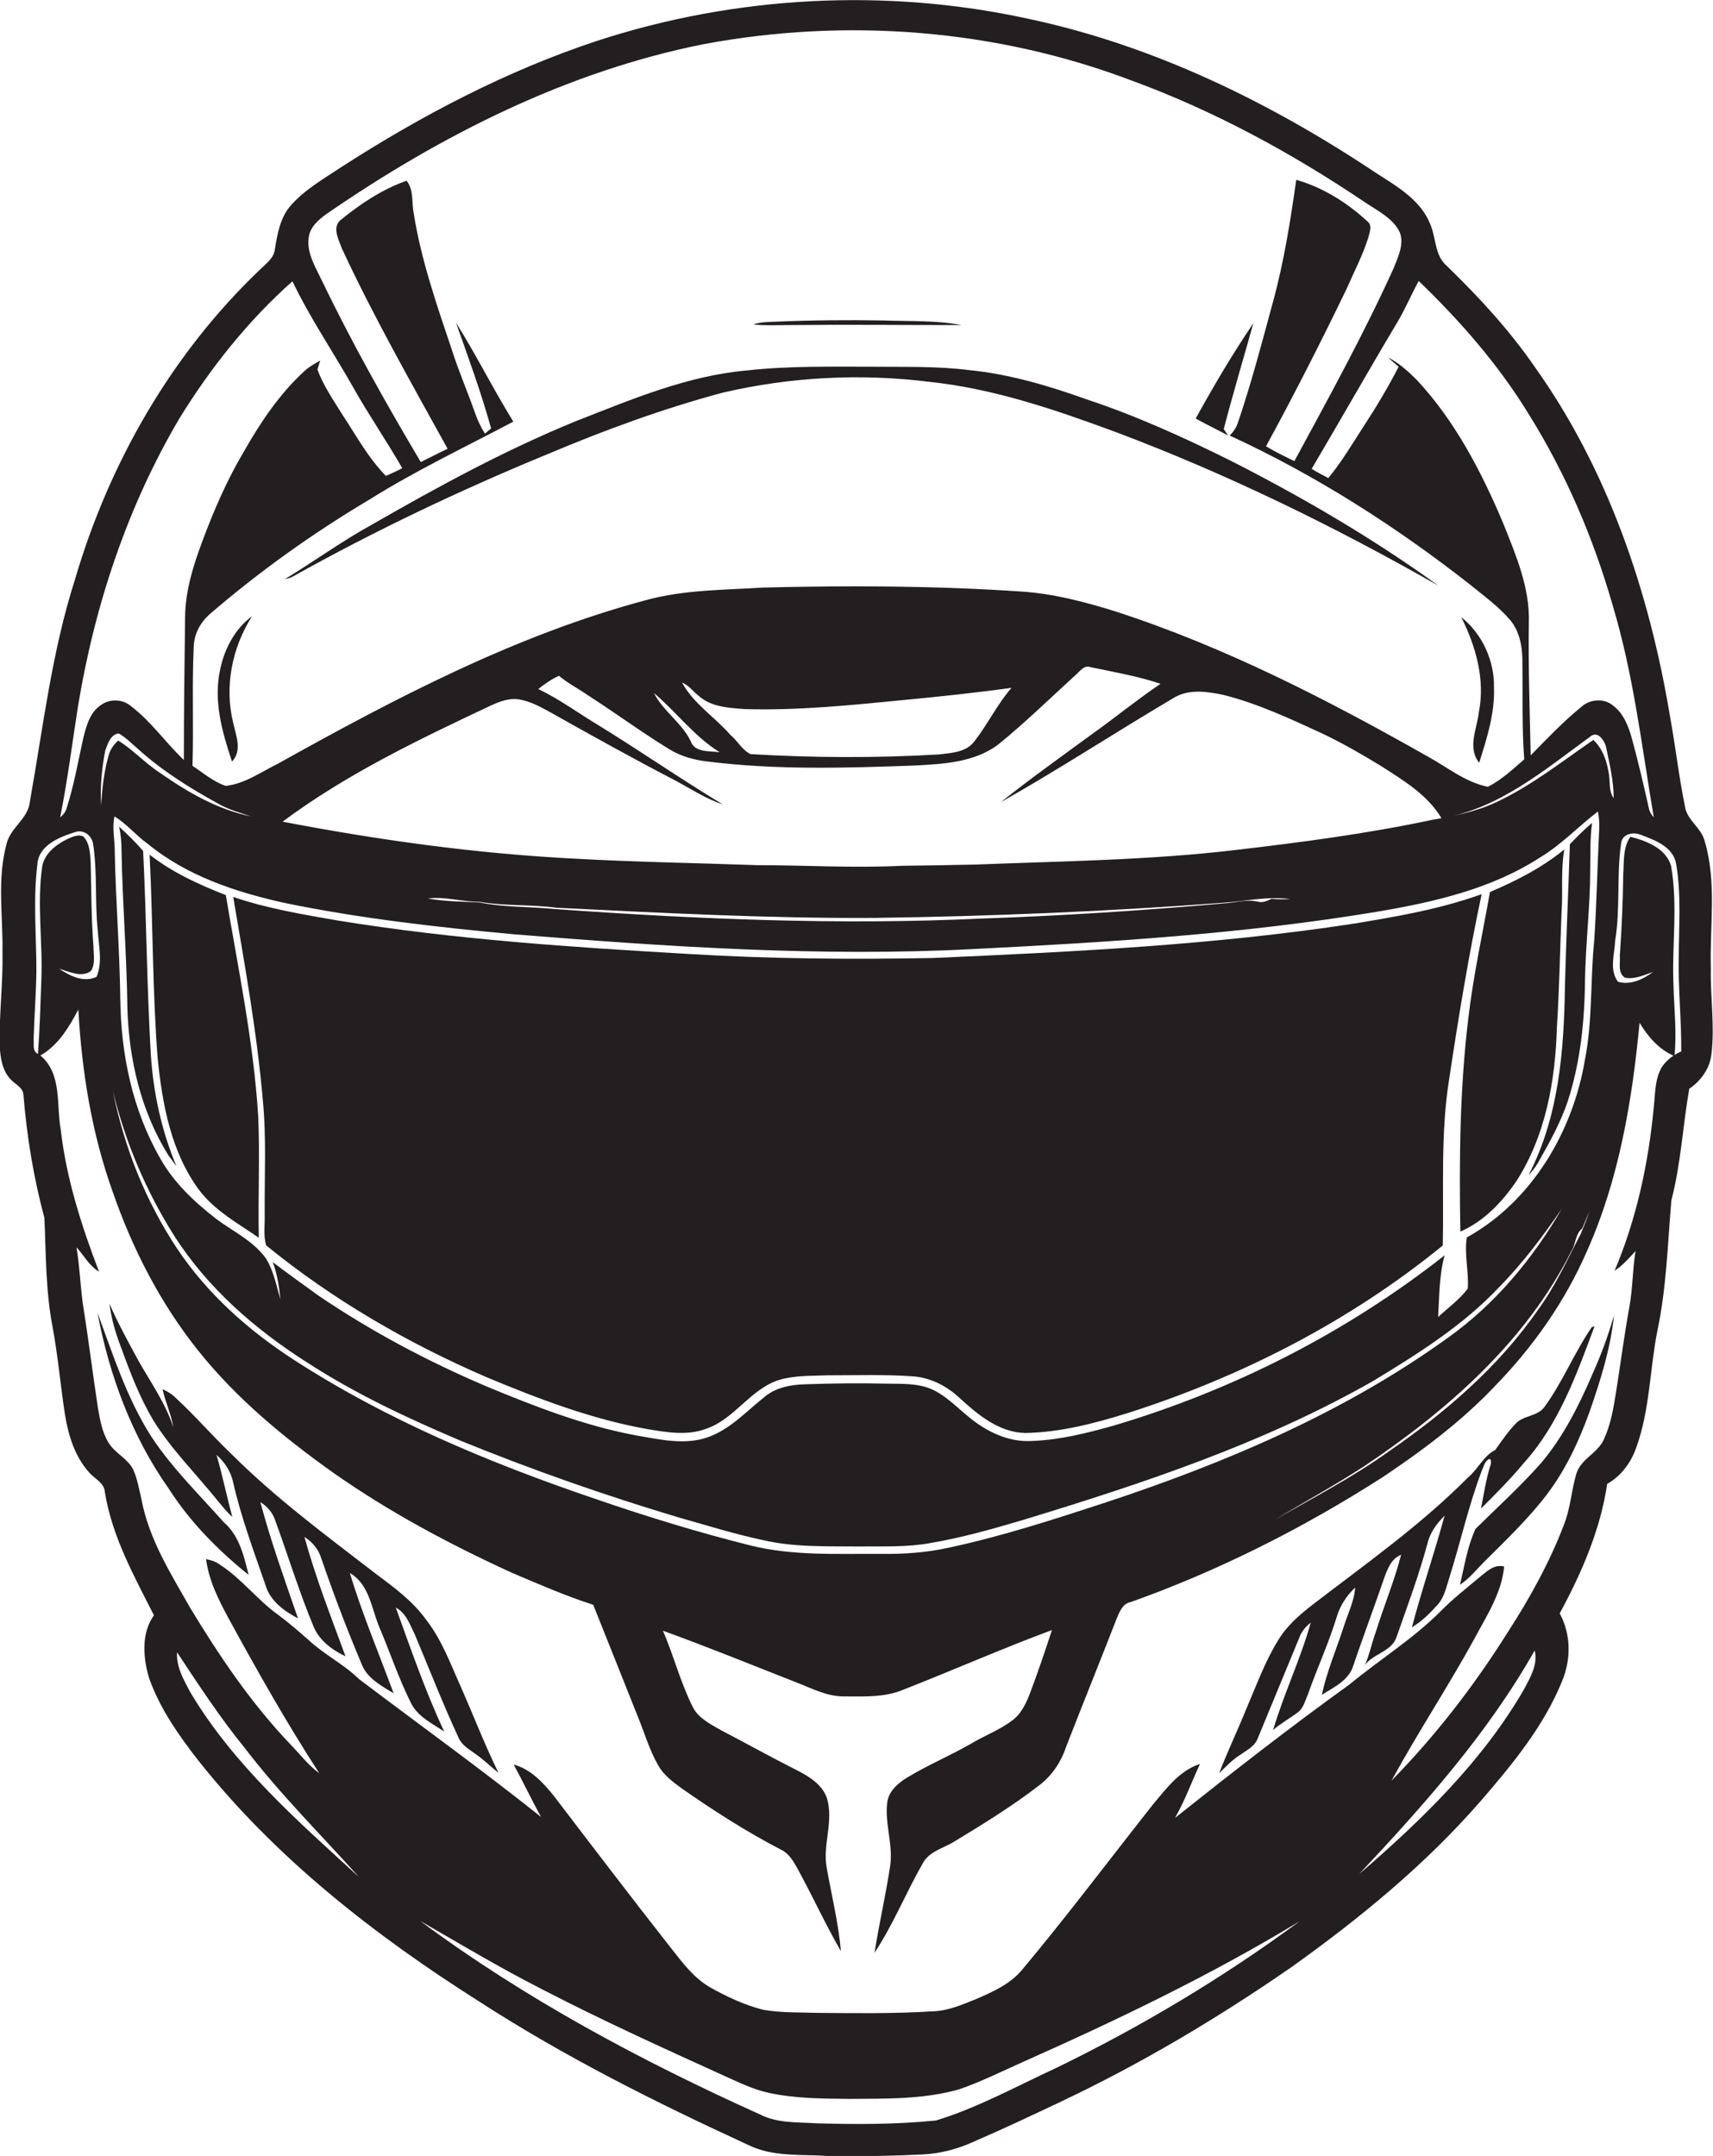 <?xml version="1.0" encoding="utf-8"?>
<!-- Generator: Adobe Illustrator 19.2.0, SVG Export Plug-In . SVG Version: 6.00 Build 0)  -->
<svg version="1.1" id="Layer_1" xmlns="http://www.w3.org/2000/svg" xmlns:xlink="http://www.w3.org/1999/xlink" x="0px" y="0px"
	 viewBox="0 0 555.3 699" enable-background="new 0 0 555.3 699" xml:space="preserve">
<g>
	<path fill="#231F20" d="M554.6,313.9c-0.4-13.7,2-27.8-2-41.2c-1.1-4.4-5.8-6.8-6.4-11.3c-2-9.8-3.1-19.7-4.9-29.5
		c-6.7-40.1-20.1-79.8-43.9-113.1c-8.2-11.9-18-22.5-28.4-32.6c-4-3.4-3.4-9.1-5.4-13.6c-3.1-7.8-10.8-12.2-17.5-16.5
		c-34.3-22.9-72.2-41.4-112.7-50c-46.2-10.1-95.1-7.5-140,7.2c-29.3,9.7-56.9,24.2-82.8,40.9c-5.7,3.8-11.9,7.3-16.5,12.6
		c-3.3,3.9-4.2,9.1-5,14c-0.3,2.9-2.8,4.6-4.7,6.5c-28.7,27.3-49,62.7-60.1,100.6c-7.5,23.4-10.3,47.8-14.6,71.9
		c-0.5,5.7-6.4,8.5-7.6,13.9c-3.1,11.5-1.1,23.4-1.3,35.1c0.2,10-1.1,20-0.9,30.1c0.2,4,0.8,8.5,3.9,11.4c1.4,1.4,3.7,2.4,3.8,4.7
		c1.1,13.5,3.3,26.9,6.8,39.9c0.5,11.7,0.4,23.6,2.6,35.1c1.8,9.6,2.6,19.3,4.1,28.9c1.1,6.6,3.2,13.4,7.8,18.5
		c1.8,2.1,4.9,3.3,5.1,6.4c2.3,14.3,9.4,27.1,15.9,39.9c-4.2,5.9-3.5,13.8-1.6,20.3c3.5,9.9,9.6,18.6,16,26.8
		c25,31.6,57.2,56.7,91,78.1c27.8,18,57.4,32.8,87.4,46.6c8,3.9,17,2.9,25.6,3.5c10.3,0.2,20.7,0,31-0.5c5.7-0.3,11.3-1.8,16.5-4.2
		c9.5-4.1,18.8-8.5,28.1-12.9c26.2-12.4,51.2-27.3,75-43.8c22.1-15.8,43.3-33.2,61.2-53.8c10.2-11.8,20.4-24.2,26.3-38.8
		c2.9-7,2.9-15.1-0.8-21.9c7.1-13.1,13.2-27.1,15.4-42c4.6-2.6,7.8-7,9.5-12c4.3-12,4.3-24.9,6.7-37.3c3-14,3.4-28.4,4.6-42.6
		c3.1-11.9,3.7-24.2,5.8-36.2c3.8-2.6,6.7-6.6,7.2-11.3C555.9,332.5,554.4,323.2,554.6,313.9z M459.9,91.1
		c13.5,13,26,27.3,35.8,43.4c11.9,19.1,20.8,39.9,27,61.5c6.8,22.5,9.5,45.9,13.4,69c-0.8-0.9-1.4-1.9-1.6-3
		c-1.7-7.5-3.4-14.9-5.4-22.2c-1.1-4.2-2.8-8.6-6.4-11.2c-2.9-2.3-7.4-1.9-10.1,0.6c-5.9,4.8-11.1,10.3-16.4,15.7
		c-0.3-14.3-0.8-28.6-0.6-42.9c0.4-11.5-4.3-22.3-8.5-32.8c-7-16.5-15.5-32.8-27.8-46c-2.8-2.8-5.8-5.5-9.3-7.3c1.1,1.1,2.3,2,3.4,3
		c-3.5,6.8-7.4,13.3-11.6,19.7c-3.6,5.6-7,11.3-11.2,16.4c-1.8-1-3.7-1.9-5.4-3c9.4-15.9,18.5-32,28-47.9
		C455.7,99.8,457.6,95.3,459.9,91.1z M442.5,475.2c26.8-18,52.2-40.3,66.9-69.6c1.5-2.3,1.2-5.5,3.5-7.3c0.8-1.8,1.5-3.6,2.3-5.5
		c-0.8,2.5-1.8,4.9-2.8,7.3c-4.4,8.4-8.3,17.1-14,24.8c-12.6,18.2-29.7,32.9-47.8,45.4c-11.8,8.5-24.7,15.2-37.3,22.4
		C423.1,486.8,433,481.4,442.5,475.2z M358.5,487.1c-16.8,5.5-33.7,11-51,14.7c-7.2,1.6-14.6,2.1-22,2c-14.1-0.1-28.3,0.7-42.1-2.7
		c-17.2-4.3-34.1-9.5-50.9-15.3c-33.8-11.5-67.1-25.4-97.2-44.9c-14.7-9.5-28.1-21.4-37.9-36.1c-10.2-15.4-17.2-32.9-20.8-51.1
		c4,16.6,10.8,32.6,19.9,47c10.8,16.9,26.2,30.3,43,41c15.7,10.2,32.6,18.1,49.8,25.4c23.3,9.5,47,17.8,71.1,25
		c8.9,2.5,17.8,5.3,26.8,7.2c10.2,2.4,20.8,2,31.2,2.1c7.7-0.1,15.5,0.3,23.1-1.1c10.1-1.7,20-4.5,29.8-7.4
		c39.1-11.9,78.3-24.9,113.9-45.2c14.5-8.8,29-17.9,40.7-30.3c7.7-7.8,14.2-16.5,20.4-25.5c-9.4,16.2-21.6,30.9-36.9,41.8
		C435.9,457.9,397.5,474.2,358.5,487.1z M513.8,343.5c-3.9,23.4-17.2,46-38.3,57.7c-0.9,5.3,0.7,11.1,0.3,16.6
		c-2.7,3.6-6.4,6.2-9.6,9.2c0.4-6.7,0.3-13.5,2.1-20c-31.9,25.1-68.7,43.8-107.6,55.3c-8.6,2.4-17.4,4.6-26.4,4.9
		c-7.6,0.4-14.8-3.2-20.5-8c-3.8-3.1-7.3-6.8-11.8-8.8c-4.6-2-9.8-1.7-14.7-1.8c-8.7-0.2-17.4-0.1-26,0.2c-4.6,0.1-9.5,0.9-13.2,3.9
		c-6,4.7-11.3,10.7-18.7,13.3c-7.5,2.6-15.5,0.7-23.1-0.6c-16.8-3.1-32.9-9.4-48.6-15.9c-19-8.1-37.3-17.8-54.4-29.4
		c-5-3.6-10-7.2-14.9-10.9c1.5,3.9,2.1,8,2.5,12.1c-1.3-4.5-2.2-9.3-4.7-13.3c-4.1-5.7-10.6-8.7-16.1-12.8
		c-7.1-5.5-13.8-11.8-18.2-19.7c-8.9-15.5-12.7-33.6-12.9-51.5c-0.2-16-1.5-32-1.8-48.1c0-3.7-0.9-7.5-0.1-11.2
		c4,2.4,6.9,6.1,10.7,8.8c12.7,10.5,28.8,15.8,44.7,19.3c24.4,5,49.1,7.8,73.9,10.1c49.5,4,99.3,7.4,149.1,4.8
		c43.8-2.2,87.6-4.9,130.9-12.1c18.4-3.1,37.2-7.4,53-17.7c6.8-4.1,12.3-10,18.6-14.8c0.4,2,0.5,4,0.4,6
		c-0.6,11.9-0.8,23.9-1.6,35.8C515.5,317.7,516.3,330.8,513.8,343.5z M35.2,245c-1.5,5.2-2.1,10.7-2.4,16.1
		c-0.4-5.9,0.2-11.9,1.3-17.7c0.8-2.2,1.7-5.3,4.4-5.6c2.3,1.3,4.1,3.2,6.1,4.9c7.8,7.1,16.9,12.8,26.2,17.9c3.3,1.9,7,2.9,10.6,4.1
		c-10.8-2.2-20.5-7.8-29.5-14.1c-4.8-3.1-8.7-7.5-13.6-10.5C36.9,241.4,35.7,243,35.2,245z M138.7,291.3c5.6-0.7,11.1,1.1,16.8,1.1
		c8.2,1.4,16.6,0.8,24.9,1.9c34.3,1.7,68.7,3.5,103.1,3.3c37.7-0.5,75.3-2.1,112.9-4.9c7.3-0.5,14.6-2.2,21.9-1.2
		c-2,0.1-4.1,0.1-6.1-0.1c-1.4,0.7-2.9,1.4-4.6,0.9c-3.6-0.8-7.3,0.4-10.9,0.6c-26,2.3-52.1,4-78.3,4.9
		c-46.3,2.2-92.7,0.2-138.9-3.1c-8-0.8-16.1-0.5-24-2.1C149.8,292.3,144.2,292.3,138.7,291.3z M516.5,239.9
		c-10.3,7.1-20.3,15-31.7,20.3c-6.5,3-13.5,4.4-20.5,5.6c-21.1,4.5-42.5,7.3-63.9,9.8c-27.9,3.3-56,3.6-84,4.7c-8,0.2-16,0.3-24,0.4
		c-15.7,0.8-31.4-0.2-47-0.2c-19.6-0.7-39.3-1-58.9-2.1c-31.9-1.6-63.6-6-94.9-12c20.8-15.5,44.3-26.7,67.6-37.7
		c2.9-1.3,6-2.5,9.3-1.9c3.3,0.6,6.4,2.2,9.3,3.8c13.7,7.7,27.5,15.4,41.4,22.6c5,2.7,9.7,5.8,15.1,7.6
		c-13.6-8.2-26.7-17.3-40.2-25.6c-6.5-3.9-12.7-8.5-19.6-11.8c2.1-1.7,4.3-3.2,6.7-4.3c2.8,2.4,6.2,4.1,9.2,6.2
		c8.9,5.7,17.4,12,26.4,17.5c3.8,2.4,8.2,3.6,12.6,4.1c22.3,2.8,44.8,2.1,67.1,1.3c9.3-0.5,19.5-1,27.2-6.9
		c8.6-7,16.6-14.8,24.8-22.3c1.5-1.2,2.8-3.5,5-2.7c7.6,1.6,15.3,2.9,22.7,5.4c-7.5,5.1-14.5,10.8-21.9,16.1
		c-10,7.3-20.2,14.6-29.9,22.3c19.1-10.8,37.4-22.8,56.2-33.9c4.8-2.9,10.7-2,16-0.9c11.1,2.8,21.6,7.7,32,12.5
		c6.5,3.1,12.8,6.7,19,10.5c7.3,4.7,15.1,9.3,19.7,17c18.6-3.1,33.3-15.6,48.1-26.4c2.7-2.4,5.1,1.7,5.4,4.1
		c1.1,5.2,2.3,10.5,2.3,15.8c-1.8-2.6-1-5.8-1.7-8.7C520.7,246.1,519.3,242.5,516.5,239.9z M233.3,243.9c-3.2-0.5-8.1,0.2-9.4-3.6
		c-2.9-6-9-9.8-11.9-15.6C219.3,230.9,225.1,238.8,233.3,243.9z M221.1,221.3c2.2,0.9,3.6,2.9,5.4,4.3c4.1,3.7,9.9,3.9,15,4.3
		c17.4,0.5,34.7-1.3,52-3c11.5-1.1,23-2.3,34.4-3.9c-4.6,5.3-7.7,11.8-12,17.3c-2.6,3.6-7.4,3.8-11.5,4.3
		c-20.3,1.2-40.7,1.1-61.1-0.1c-2.7-1.3-4.2-4.3-6.5-6.2C231.8,232.5,224.9,228.3,221.1,221.3z M100.1,76.9c0.4-3.3,3.1-5.6,5.7-7.5
		c37-25.5,78.1-46.3,122.4-55.1c46.1-8.6,94.6-4.9,138.6,11.8c26.8,9.8,52.1,23.6,75.7,39.5c4.1,2.8,9.1,5.1,11.3,9.8
		c1.4,3.9-0.6,7.9-2,11.5c-9.7,21.4-21,41.9-32.2,62.6c-3.1-1.5-6.2-3-9.2-4.8c9.1-16.7,17.8-33.8,26.1-51c2.4-5.5,5.3-11,7.1-16.8
		c0.4-1.7,1.3-3.8-0.3-5.1c-6.6-6.1-14.4-11-23.1-13.5c-1.9,13.4-4,26.7-7.6,39.8c-3.5,12.9-6.9,25.9-11.2,38.6
		c-0.5,1.7-1.5,3.3-2.8,4.5c27.8,12.8,53.8,29.4,77.9,48.3c4.5,3.7,9.3,7.1,13.1,11.6c2.9,3.5,3.8,8.1,3.9,12.5
		c0.2,10.9-0.2,21.8,0.6,32.6c-3.7,3.2-7.4,6.7-11.8,8.9c-7.3-1.5-13.2-6.4-19.6-9.9c-32.3-18.3-65.5-35.4-100.9-46.9
		c-9.9-3.1-20.1-5.8-30.5-6.5c-27.9-1.9-56-2-84-1.3c-12.7,0.8-25.7,0.7-38,4.1c-42.2,11.3-81.2,31.8-119.2,53
		c-5.5,2.7-10.7,6.5-16.9,7.2c-4-1.3-7.3-4.2-10.8-6.5c0.4-12.9-0.2-25.8,0.4-38.6c0.1-4.1,2.1-7.8,5.1-10.5
		c16.1-13.9,33.5-26.3,51.8-37.2c15-9.4,31-17,46.7-25.3c-6.5-10.5-12-21.6-18.6-32.1c4,11.3,8.2,22.7,11.4,34.3
		c-0.5,0.4-1.5,1.3-2,1.7c-1.3-2.1-2.4-4.3-3.2-6.7c-2.4-6.8-5.3-13.5-7.5-20.4c-4.9-14.6-10-29.2-12.4-44.4
		c-0.7-3.5,0.1-7.5-2.3-10.5c-8,2.8-15.1,7.6-21.6,12.9c-2.5,2.5-0.4,6.2,0.6,9c10.3,22.2,22.5,43.6,34.3,65c-3,1.4-5.8,2.9-8.7,4.3
		c-11.4-19.2-22.4-38.8-32.1-58.9C102.3,86.6,99.3,82,100.1,76.9z M25.3,228.9c5.4-32.7,16-64.7,32.9-93.3
		c10.1-16.4,22.2-31.6,36.6-44.4c5.7,11.9,13.2,22.9,19.7,34.4c5,8.9,10.8,17.3,15.9,26.2c-1.7,0.9-3.5,1.7-5.3,2.5
		c-5.8-5.9-9.7-13.2-14.2-20c-2.9-4.7-6.1-9.3-8-14.5c0.2-0.7,0.7-2.2,0.9-2.9c-1.8,1-3.6,2-5.1,3.4c-8.1,7.4-14.3,16.7-19.7,26.2
		c-5.4,9.1-9.6,18.8-13.3,28.7c-3,8-5.6,16.2-5.7,24.8c-0.2,15.5-0.4,31-0.4,46.4c-5.9-5.6-10.6-12.5-17.2-17.5
		c-2.6-2.2-6.6-2.4-9.4-0.5c-3.8,2.3-5,6.9-6,10.9c-1.7,7.6-3,15.3-5.4,22.7c-0.3,1.2-1.1,2.2-2.1,3C21.9,253.1,23.4,241,25.3,228.9
		z M10.9,336.9c0.2-7.3,0.8-14.6,0.9-22c0-11.5-1.1-23.1,0.3-34.5c0.3-6.3,7.1-9,12.2-10.6c2.8-1,5.5,1.1,5.9,3.9
		c1.4,9.3,0.5,18.8,1.5,28.1c0.3,4.9,1.6,10.2-0.4,14.9c-4.1,2-8.7-0.3-12.1-2.6c3.3,0.9,7.2,3,10.3,0.7c1.5-2.4,0.8-5.3,0.8-7.9
		c-0.7-9-0.7-18.1-0.9-27.1c-0.2-2.9-0.2-6.3-2.4-8.6c-1.8-0.8-3.7,0.2-5.3,0.9c-3.6,1.8-7.2,4.6-8,8.7c-1.8,12.3,0.2,24.7-0.3,37
		c-0.3,8-0.5,15.9-1.1,23.9C10.4,340.8,11.1,338.5,10.9,336.9z M61.6,548.5c-2.1-4-4.5-8.1-4.2-12.8c7,10.6,14,21.3,22,31.1
		c11.3,14.8,24.6,28,37,41.8C96.5,590.4,75.6,572.1,61.6,548.5z M342.1,670.6c-12.8,5.9-25.2,12.8-38.7,16.9
		c-13,1.3-26,1.3-39.1,0.9c-6-0.4-12.3,0-17.8-2.8c-38.6-17.4-76.2-37.5-110.3-62.8c13.2,7.6,26.2,15.4,39.8,22.3
		c19.1,9.9,38.7,18.8,58.3,27.7c4.9,2.2,9.9,4.7,15.2,5.8c8.5,1.8,17.2,1.8,25.8,1.9c11.9-0.1,24,0.2,35.6-3.1
		c7-2.4,13.6-5.7,20.3-8.7c30.8-13.7,61.3-28.3,90.1-45.8C396.5,641.2,369.9,657.1,342.1,670.6z M494.1,547.6
		c-13.5,23.4-33.2,42.5-53.5,60c21-22.4,41.7-45.6,56.9-72.5C498.6,539.6,496.1,543.8,494.1,547.6z M538.7,346
		c-2.3,3.9-2.1,8.6-2.6,13c-1.7,18.1-5.6,36.2-12.7,53c2.6-1.7,4.7-4.1,6.8-6.4c-1,6-0.9,12.1-2,18.1c-1.7,9.3-2.9,18.7-4.4,28.1
		c-0.8,5-1.7,10.1-3.8,14.7c-1.9,4.6-7.5,6.4-9,11.3c-1.6,5.4-1.9,11.2-4,16.5c-4.7,12.3-11.1,23.9-18.3,35
		c-10.8,17.2-23.3,33.4-37.6,48c8.5-15.6,18.3-30.4,26.8-45.9c4-7.5,8.9-14.9,9.7-23.5c-2.9-0.8-5.2,1.2-7.3,2.9
		c-4.5,3.8-9.3,7.5-13.4,11.7c-8.9,8.9-19.7,15.6-29.4,23.6c-19.3,13.9-38,28.5-56.6,43.3c3.2-5.6,5.4-11.7,8.1-17.5
		c-6.5,2.1-10.7,7.7-14.9,12.7c-14.3,18.1-28.1,36.5-42.9,54.2c-3.8,4.5-9.4,7-14.7,9.3c-4.5,1.8-9.2,3.9-14.2,4
		c-12.6,0.8-25.3,0.6-37.9,0.5c-5.7-0.2-11.4,0-17-1c-6-1.5-11.7-4.2-17.1-7.2c-5.3-3-9-8-12.7-12.7c-12.8-16.3-25.3-32.7-37.8-49.1
		c-3.5-4.4-7.6-9-13.3-10.5c3.1,5.6,5.8,11.4,8.9,17c-19.3-15.4-39.3-29.8-59-44.7c-5-4.9-11.4-8-16.5-12.8
		c-3.2-2.8-6.4-5.6-9.8-8.1c-6.7-4.8-11.8-11.7-18.8-16.2c-1.3-1-2.9-1.5-4.5-1.8c0.9,6.9,4,13.1,7.3,19.2
		c9.3,17,18.8,33.9,29.4,50.2c-3.6-2.6-6.3-6.2-9.4-9.4c-12.7-13.3-23-28.6-32.5-44.3c-6.3-11.1-13.3-22.2-15.7-34.9
		c-0.8-3.3-1.3-6.7-2.7-9.8c-1.8-3.7-6-5.3-8.1-8.9c-2.1-3.5-2.7-7.5-3.4-11.4c-1.7-11.3-3.1-22.6-4.9-33.9c-0.8-6-1-12-2-17.9
		c2.4,2.6,4.1,6,7.3,7.9c-5.7-14.9-10.6-30.2-12.4-46c-1.5-8.2,0.5-18.1-6.6-24.1c5.8-3.3,9.3-9.2,12.3-14.9c1.1,20,4.3,40,11.1,59
		c6.4,18.5,15.4,36.1,27.6,51.4c12.4,15.6,27.9,28.4,44.1,39.9c18.1,12.7,37.6,23.1,57.7,32.3c8.7,3.7,17.4,7.5,26.4,10.4
		c4.8,12,9.6,24,14.4,36.1c2.2,5.3,3.8,11,6.7,16c1.8,3.2,4.8,5.4,7.7,7.5c10.3,7.2,20.9,14,32.1,19.8c2.5,1.2,3.9,3.6,5.2,5.9
		c4.9,8.9,9.1,18.2,14.2,27c-0.8-9.1-3-18-4.6-27c-1.4-7.6,2.4-15.3,0-22.8c-1.9-5.1-7.2-7.6-11.7-9.9c-7.5-3.8-14.8-7.9-22.3-11.8
		c-3.5-2-7.5-3.9-9.4-7.6c-4-8-6.2-16.7-9.7-24.8c14.6,5.3,29.1,11.2,43.6,16.9c4.9,1.9,9.8,4.5,15.2,4.4c6.4,0,13.1,0.4,19.2-2.2
		c16.1-6.3,31.9-13.3,48.1-19.3c-2.2,6.8-4.5,13.5-7,20.2c-1.3,3.4-2.9,7-6,9.2c-4.1,3.1-9.1,4.9-13.5,7.6
		c-6.7,3.8-13.8,6.8-20.4,10.8c-3,1.8-6.1,4.5-6.5,8.2c-0.8,6.8,1.9,13.4,1,20.2c-1.4,9.5-3.6,18.9-5.1,28.4
		c6.1-9.2,10.2-19.5,15.7-29.1c2.1-3.8,6.7-4.8,10.1-6.9c9.4-5.7,18.8-11.5,27.5-18.2c4.1-3.1,7.1-7.5,8.7-12.3
		c5.4-13.9,11-27.7,16.4-41.6c1-2.3,1.9-5.1,4.7-5.6c28.6-10.2,55.9-24,81.5-40.4c13-8.7,25.6-18.1,36.4-29.5
		c12.5-12.8,22.9-27.6,30-44c10.4-23.3,14.6-48.7,17-73.9c2.7,4.5,6.3,8.7,11.3,10.8c0.8-7.6-0.1-15.2-0.3-22.7
		c-0.6-13,1.5-26.1-0.8-39c-1.7-5.7-8-8.1-13.2-9.4c-2.5,3.6-2,8.3-2.3,12.4c-0.1,8.7-0.5,17.4-1.1,26.1c0.2,2.4-0.8,5.7,1.7,7.2
		c3.2,0.6,6.2-0.9,9.1-1.9c-3.2,2.4-7.4,4.4-11.4,3.2c-2.9-3.8-1.1-9-0.9-13.4c1.7-10.4,0.4-21,1.9-31.3c0.2-3.3,4-4,6.5-2.9
		c4.5,1.7,10.2,3.8,11.3,9.1c1.8,10.2,0.9,20.6,0.9,30.9c-0.2,10.1,0.9,20.1,0.8,30.2C542.5,342,540.2,343.7,538.7,346z"/>
	<path fill="#231F20" d="M255.4,105.4c18.8-0.2,37.5,0,56.3,0c-8.3-1.6-16.9-1.2-25.3-1.5c-11.7-0.2-23.4-0.1-35.1,0.4
		c-2.4,0.1-4.8,0.1-7.1,0.9C247.9,105.6,251.6,105.4,255.4,105.4z"/>
	<path fill="#231F20" d="M396.7,139.1c3-11.5,6.4-22.9,9.6-34.3c-6.8,10-12.9,20.4-18.7,30.9c3.4,1.9,7,3.6,10.5,5.5
		C397.7,140.6,397,139.6,396.7,139.1z"/>
	<path fill="#231F20" d="M92.3,187.8c0.8-0.2,1.6-0.4,2.3-0.7c26.8-15,54.6-28.2,83-39.9c18.5-7.8,37.3-14.7,56.7-19.9
		c21.9-5.1,44.7-6.3,67-3.5c20.9,2.2,41,9.1,60.7,16.4c36.1,13.6,70.8,30.6,104.3,49.7c-21.3-15.4-44.1-28.7-67.5-40.6
		c-15.1-7.5-30.5-14.5-46.5-19.8c-12.3-4.4-25-8.2-38.1-9.5c-10.3-1.3-20.7-1-31-1.1c-13.7,0-27.4-0.3-41,1.2
		c-19.4,1.7-37.5,9.4-55.4,16.4c-22.8,9.3-44.5,21.1-65.9,33.4C111.2,175.2,102,181.9,92.3,187.8z"/>
	<path fill="#231F20" d="M71.4,216.9c-2.3,10.2,0.6,20.4,3.8,30c3.4-3.5,1.3-8.4,0.4-12.5c-2.9-11.8-0.4-24.4,6.1-34.6
		C76.2,203.8,72.8,210.3,71.4,216.9z"/>
	<path fill="#231F20" d="M479.4,230.9c-0.6,5.4-3.8,11.5,0.1,16.4c2.5-7.9,5.1-16,4.8-24.4c0.2-8.6-3.8-17.4-10.6-22.8
		C478.4,209.5,481.5,220.3,479.4,230.9z"/>
	<path fill="#231F20" d="M46.4,275.9c-2.4-2.8-5.1-5.4-7.8-7.9c0.6,2.6,0.8,5.3,0.8,7.9c0.3,17,1.7,34,1.9,51
		c0.5,16.7,4.4,33.4,13.3,47.7c0.9,1.2,1.7,2.3,2.6,3.5c-4.8-11.4-7.5-23.7-8.3-36.1C47.6,319.9,47.5,297.9,46.4,275.9z"/>
	<path fill="#231F20" d="M508.9,273.7c-0.5,15.4-1.2,30.8-1.6,46.2c-0.3,20.8-2,42.3-11.8,61.1c1.1-1.2,2.2-2.5,3-3.9
		c3.7-6.5,7.4-13.1,9.8-20.3c4-12.5,5.4-25.8,5.5-38.9c0.2-12,1.7-24,1.7-36c0.1-5-0.1-10.1,0.6-15.1
		C513.5,269,511.2,271.3,508.9,273.7z"/>
	<path fill="#231F20" d="M506.2,295.9c0.5-6.8-0.3-13.8,0.9-20.5c-7.2,5.9-15.6,10.2-24.1,13.8c-2.4,13.6-5.4,27.1-7,40.8
		c-2.8,23-3,46.2-2.6,69.3c7.6-3.3,13.6-9.6,18.2-16.4c9.5-14.8,12.6-32.6,13.1-49.9C505.5,320.6,505.7,308.2,506.2,295.9z"/>
	<path fill="#231F20" d="M83.7,361.9c-1.5-24.2-6.5-47.9-10.5-71.7c-8.7-3.4-17.3-7.3-24.7-13.1c1.1,21.9,0.9,44,2.6,65.9
		c1.5,14.9,4.3,30.5,13.5,42.9c5.1,6.7,12.5,10.7,19.3,15.4C83.6,388.1,84.3,375,83.7,361.9z"/>
	<path fill="#231F20" d="M438.6,299.5c-45.1,6.9-90.7,9.1-136.2,11.1c-26.3,0.5-52.7,0.3-79-1.3c-38-2.2-76-4.7-113.6-10.8
		c-11.5-2-23.1-3.9-34.2-7.7c3.7,21.9,7.7,43.8,9.6,65.9c1.2,12.3,0.5,24.7,0.6,37.1c0.1,3.3-0.5,6.8,0.5,10
		c21.6,17.6,45.9,31.7,71.4,42.7c17,7.1,34.3,13.7,52.5,16.9c6.1,1,12.6,2.1,18.5-0.1c9.5-3.1,14.6-13.2,24.2-16
		c5-1.4,10.2-1.2,15.4-1.4c9.1,0,18.2-0.3,27.2,0.3c5.8,0.3,11.2,3,15.4,6.9c6,5.5,12.9,11.3,21.4,11.5c11.4-0.2,22.5-3.1,33.4-6.5
		c36.9-11.8,72-29.8,102-54.3c0.4-18-0.8-36.2,2.1-54.1c3-20,6.3-40,10.5-59.8C466.7,294.8,452.6,297.2,438.6,299.5z"/>
	<path fill="#231F20" d="M138.1,525.1c-4.3-6-10.3-10.4-16.2-14.8c-16.1-12.4-32.6-24.6-47-39c-6.3-6-12-12.7-18.5-18.6
		c-1.1-1-2.4-1.7-3.7-2.3c0.9,4.2,2.8,8.1,3.5,12.4c-2.5-7.8-7.3-14.5-11.3-21.6c-3.3-6.1-6.7-12.2-9.4-18.5c0.6,4.9,2,9.7,3.8,14.3
		c2.9,8,6,16.1,10.4,23.5c5.9,9.5,13.9,17.4,20.9,26.1c1.5,1.8,2.9,3.6,4.7,5.2c-1.8-6.7-3.2-13.5-5.1-20.1c2.7,2.4,4.7,5.5,5.4,9
		c2.6,11.4,6.7,22.3,10.5,33.3c1.5,5.1,6.1,8.4,10.5,10.7c-4.3-12.5-8.8-24.9-12.2-37.7c2.2,1.4,4,3.4,4.8,5.9
		c4.2,11.5,7.8,23.3,12.5,34.6c1.9,4.4,6,7.5,10.3,9.5c-4.7-12.8-9.7-25.5-13.3-38.7c2.5,1.6,4.5,3.9,5.4,6.8
		c4,11.7,8.4,23.2,13.2,34.6c1.8,4.5,6.4,6.9,10.3,9.3c-4.8-13-10.2-25.8-14.2-39c6.3,3.6,7,11.4,9.5,17.4
		c3.5,8.2,6.3,16.7,10.3,24.7c2.2,4.5,6.8,6.6,10.8,9.3c-6.1-13-10.8-26.7-15.7-40.2c3.4,1.8,4.6,5.6,6.2,8.8
		c4.7,11.2,9.1,22.5,14.2,33.5c1,2.3,3.3,3.6,5.2,5c2.8,1.9,5.1,4.2,7.7,6.3c-4.5-9.2-8.2-18.8-12.3-28.1
		C146,539.4,143.2,531.6,138.1,525.1z"/>
	<path fill="#231F20" d="M72.6,493.6c-8-9-16.7-17.5-23.4-27.6c-8-12.4-12.5-26.6-17.6-40.4c3.8,20.2,11.1,40,23,56.9
		c6.9,10.8,16,20.1,26,28.1C79.1,504.6,77.6,497.9,72.6,493.6z"/>
	<path fill="#231F20" d="M499.7,474.2c-6.7,7.6-14.2,14.4-21.4,21.5c-2.6,5.7-3.6,12-5,18.1c3-2,5.2-4.8,7.7-7.3
		c7.2-7.2,14.6-14.2,20.7-22.3c6-8,10.2-17.1,13.6-26.5c3.5-10.1,6.8-20.5,7.9-31.2c-1.8,6.3-4.1,12.6-6.8,18.6
		C512,455.4,506.9,465.6,499.7,474.2z"/>
	<path fill="#231F20" d="M482.3,473.3c1.2-1,1.2,1.2,0.8,1.9c-1.4,4.5-2.1,9.3-3,13.9c4.8-4.8,9.6-9.6,13.9-14.8
		c11.3-12.5,17.1-28.7,22.9-44.3c-0.2,0.1-0.7,0.2-0.9,0.3c-5.7,8.3-9.4,17.7-15.3,25.8c-2.2,3.2-6.9,2.7-9.4,5.5
		c-2.5,2.6-4.5,5.6-6.6,8.5c-3.9,2-5.6,6.3-8.9,9c-15.4,15.5-33.3,28.1-50.6,41.4c-4.1,3.2-8.1,6.7-10.8,11.2
		c-4.3,6.9-7,14.5-10.2,21.9c-2.9,7.2-6.2,14.1-9,21.3c2.1-2,4.1-4.2,6.6-5.8c2.1-1.5,4.7-2.7,5.8-5.2c4.5-10.9,9-21.8,13.5-32.7
		c0.7-2.1,2.1-3.8,3.8-5.1c-3.3,11.8-8.7,23-12.2,34.8c2.5-2.2,5.5-3.8,8.1-5.8c1.8-1.4,2.3-3.8,3.2-5.8c3-8.5,6.8-16.7,9.4-25.3
		c1.1-3.6,3.2-6.7,5.9-9.3c-0.3,4.6-2.5,8.7-3.8,13c-2.4,7.3-5.4,14.3-7,21.8c3.9-2.5,8.8-4.7,10.2-9.5c3.3-9.7,6.9-19.3,10.2-28.9
		c1-2.7,2.3-5.9,5.3-7c-2.2,8.5-5.6,16.6-8.2,25c-1.3,3.5-2,7.2-3.5,10.7c2.7-3.7,8.6-4.3,10.2-9c3.5-10,7.2-19.9,10-30.2
		c0.8-3.6,3-6.6,5.6-9.2c-3.3,12.1-7.4,24-10.6,36.2c3.2-1.9,5.9-4.6,8.4-7.4c2.2-2.5,2.8-5.9,3.8-8.9c3.6-11.5,6.2-23.3,10.5-34.6
		C480.9,475.7,481.2,474.1,482.3,473.3z"/>
</g>
</svg>
